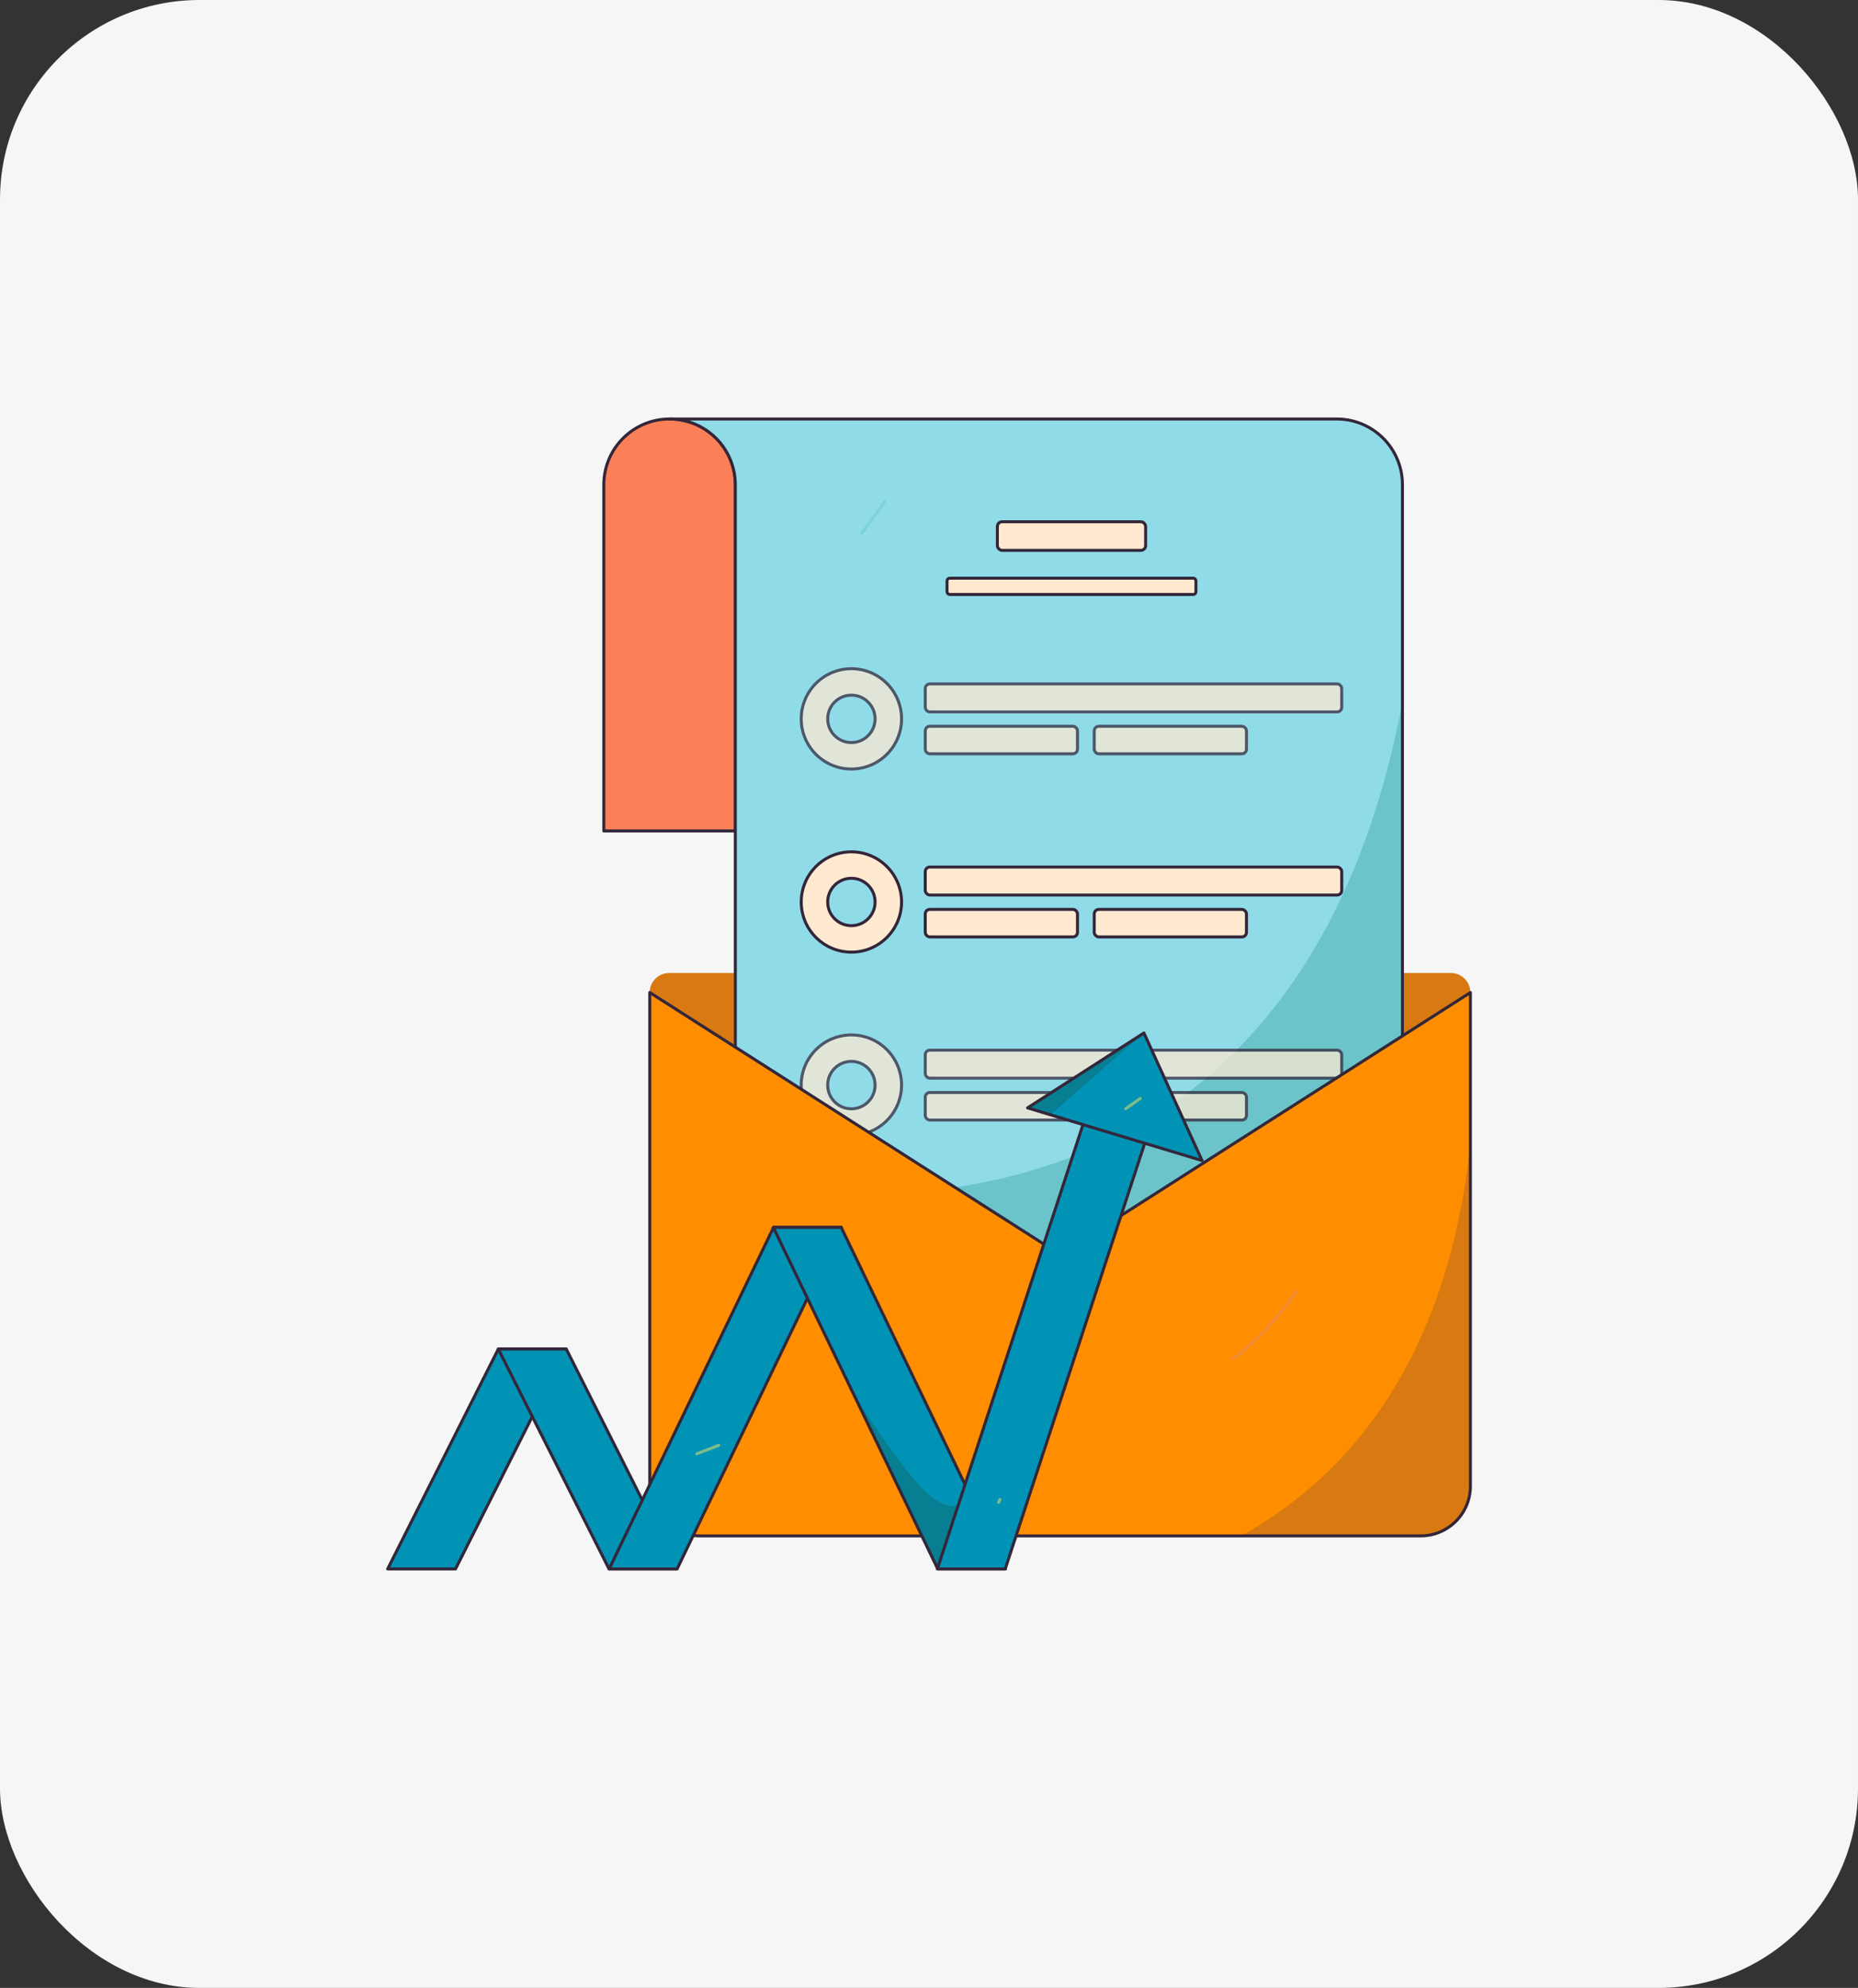<?xml version="1.0" encoding="UTF-8"?>
<svg xmlns="http://www.w3.org/2000/svg" xmlns:xlink="http://www.w3.org/1999/xlink" viewBox="0 0 243 260">
  <rect x="0" y="0" width="243" height="260" fill="#333333" stroke="none"/>
  <defs>
    <style>
      .cls-1 {
        fill: #6bc4c9;
      }

      .cls-2, .cls-3 {
        fill: #ff8d00;
      }

      .cls-4 {
        fill: #ffe9d1;
      }

      .cls-4, .cls-5, .cls-3, .cls-6, .cls-7, .cls-8, .cls-9, .cls-10, .cls-11, .cls-12 {
        stroke-linecap: round;
        stroke-linejoin: round;
        stroke-width: .39px;
      }

      .cls-4, .cls-3, .cls-6, .cls-7, .cls-8, .cls-11, .cls-12 {
        stroke: #332639;
      }

      .cls-5 {
        stroke: #7bd2db;
      }

      .cls-5, .cls-9, .cls-10, .cls-11 {
        fill: none;
      }

      .cls-13, .cls-6 {
        fill: #90dbe8;
      }

      .cls-14 {
        fill: #f6f6f6;
      }

      .cls-15 {
        opacity: .73;
      }

      .cls-7, .cls-16 {
        fill: #0093b6;
      }

      .cls-8 {
        fill: #fb7f57;
      }

      .cls-17 {
        clip-path: url(#clippath-1);
      }

      .cls-18 {
        fill: #d87912;
      }

      .cls-9 {
        stroke: #7ebc8b;
      }

      .cls-19 {
        clip-path: url(#clippath-3);
      }

      .cls-20 {
        fill: #077e91;
      }

      .cls-10 {
        stroke: #f28c38;
      }

      .cls-12 {
        fill: #8b8ebf;
      }

      .cls-21 {
        clip-path: url(#clippath-2);
      }

      .cls-22 {
        clip-path: url(#clippath);
      }
    </style>
    <clipPath id="clippath">
      <path class="cls-6" d="M174.82,54.8h-63.66s-23.59,0-23.59,0c4.75,0,8.6,3.85,8.6,8.6v6.38h0v104.68h87.25V63.4c0-4.75-3.85-8.6-8.6-8.6Z"/>
    </clipPath>
    <clipPath id="clippath-1">
      <path class="cls-3" d="M138.64,164.07l-53.66-34.26v64.56c0,3.59,2.91,6.51,6.51,6.51h94.31c3.59,0,6.51-2.91,6.51-6.51v-64.56l-53.66,34.26Z"/>
    </clipPath>
    <clipPath id="clippath-2">
      <polygon class="cls-7" points="101.14 160.53 110.02 160.53 131.52 205.2 122.64 205.2 101.14 160.53"/>
    </clipPath>
    <clipPath id="clippath-3">
      <polygon class="cls-7" points="149.61 135.1 134.39 144.9 157.21 151.79 149.61 135.1"/>
    </clipPath>
  </defs>
  <g id="Capa_2" data-name="Capa 2">
    <rect class="cls-14" x="0" width="243" height="260" rx="26.09" ry="26.09"/>
  </g>
  <g id="Capa_1" data-name="Capa 1">
    <g>
      <g>
        <g>
          <path class="cls-18" d="M192.3,129.8h0c0-1.4-1.14-2.54-2.54-2.54h-102.25c-1.4,0-2.54,1.14-2.54,2.54h0l53.66,34.26,53.66-34.26Z"/>
          <g>
            <g>
              <g>
                <path class="cls-8" d="M87.57,54.8h0c-4.75,0-8.6,3.85-8.6,8.6v45.28h17.21v-45.28c0-4.75-3.85-8.6-8.6-8.6Z"/>
                <g>
                  <path class="cls-13" d="M174.82,54.8h-63.66s-23.59,0-23.59,0c4.75,0,8.6,3.85,8.6,8.6v6.38h0v104.68h87.25V63.4c0-4.75-3.85-8.6-8.6-8.6Z"/>
                  <g class="cls-22">
                    <path class="cls-1" d="M186.13,66.67c-4.5,118.85-104.45,85.18-104.45,85.18l17.21,46.88,91.38,20.32,24.38-112.33-28.52-40.04"/>
                  </g>
                  <path class="cls-11" d="M174.82,54.8h-63.66s-23.59,0-23.59,0c4.75,0,8.6,3.85,8.6,8.6v6.38h0v104.68h87.25V63.4c0-4.75-3.85-8.6-8.6-8.6Z"/>
                </g>
                <path class="cls-12" d="M104.78,174.46h0c-.52,0,.49.09,0,0h0Z"/>
              </g>
              <g>
                <g class="cls-15">
                  <g>
                    <path class="cls-4" d="M111.35,87.46c-3.62,0-6.56,2.94-6.56,6.56s2.94,6.56,6.56,6.56,6.56-2.94,6.56-6.56-2.94-6.56-6.56-6.56ZM111.35,97.12c-1.71,0-3.1-1.39-3.1-3.1s1.39-3.1,3.1-3.1,3.1,1.39,3.1,3.1-1.39,3.1-3.1,3.1Z"/>
                    <g>
                      <rect class="cls-4" x="121.01" y="89.45" width="54.47" height="3.66" rx=".6" ry=".6"/>
                      <rect class="cls-4" x="121.01" y="94.99" width="19.91" height="3.6" rx=".6" ry=".6"/>
                      <rect class="cls-4" x="143.11" y="94.99" width="19.91" height="3.6" rx=".6" ry=".6"/>
                    </g>
                  </g>
                </g>
                <g class="cls-15">
                  <g>
                    <path class="cls-4" d="M111.35,135.36c-3.62,0-6.56,2.94-6.56,6.56s2.94,6.56,6.56,6.56,6.56-2.94,6.56-6.56-2.94-6.56-6.56-6.56ZM111.35,145.02c-1.71,0-3.1-1.39-3.1-3.1s1.39-3.1,3.1-3.1,3.1,1.39,3.1,3.1-1.39,3.1-3.1,3.1Z"/>
                    <g>
                      <rect class="cls-4" x="121.01" y="137.35" width="54.47" height="3.66" rx=".6" ry=".6"/>
                      <rect class="cls-4" x="121.01" y="142.89" width="19.91" height="3.6" rx=".6" ry=".6"/>
                      <rect class="cls-4" x="143.11" y="142.89" width="19.91" height="3.6" rx=".6" ry=".6"/>
                    </g>
                  </g>
                </g>
              </g>
              <g>
                <rect class="cls-4" x="130.44" y="68.24" width="19.39" height="3.74" rx=".62" ry=".62"/>
                <rect class="cls-4" x="123.86" y="75.62" width="32.55" height="2.13" rx=".35" ry=".35"/>
              </g>
            </g>
            <g>
              <path class="cls-4" d="M111.35,111.41c-3.62,0-6.56,2.94-6.56,6.56s2.94,6.56,6.56,6.56,6.56-2.94,6.56-6.56-2.94-6.56-6.56-6.56ZM111.35,121.07c-1.71,0-3.1-1.39-3.1-3.1s1.39-3.1,3.1-3.1,3.1,1.39,3.1,3.1-1.39,3.1-3.1,3.1Z"/>
              <g>
                <rect class="cls-4" x="121.01" y="113.4" width="54.47" height="3.66" rx=".6" ry=".6"/>
                <rect class="cls-4" x="121.01" y="118.94" width="19.91" height="3.6" rx=".6" ry=".6"/>
                <rect class="cls-4" x="143.11" y="118.94" width="19.91" height="3.6" rx=".6" ry=".6"/>
              </g>
            </g>
          </g>
          <g>
            <path class="cls-2" d="M138.64,164.07l-53.66-34.26v64.56c0,3.59,2.91,6.51,6.51,6.51h94.31c3.59,0,6.51-2.91,6.51-6.51v-64.56l-53.66,34.26Z"/>
            <g class="cls-17">
              <path class="cls-18" d="M192.3,122.25c10.47,116.1-104.62,87.3-107.17,72.33,0,0-12.86,38.41-11.34,39.94s122.91,2.03,122.91,2.03l.51-101.83-11.68-15.58"/>
            </g>
            <path class="cls-11" d="M138.64,164.07l-53.66-34.26v64.56c0,3.59,2.91,6.51,6.51,6.51h94.31c3.59,0,6.51-2.91,6.51-6.51v-64.56l-53.66,34.26Z"/>
          </g>
        </g>
        <path class="cls-5" d="M115.7,65.66c-1,1.36-2,2.73-3.01,4.09"/>
        <path class="cls-10" d="M169.52,168.96c-2.38,3.47-5.18,6.44-8.25,8.76"/>
      </g>
      <g>
        <g>
          <polygon class="cls-7" points="74.06 176.44 65.17 176.44 50.7 205.2 59.58 205.2 74.06 176.44"/>
          <polygon class="cls-7" points="65.17 176.44 74.06 176.44 88.53 205.2 79.65 205.2 65.17 176.44"/>
          <polygon class="cls-7" points="110.05 160.53 101.17 160.53 79.67 205.2 88.56 205.2 110.05 160.53"/>
          <g>
            <polygon class="cls-16" points="101.14 160.53 110.02 160.53 131.52 205.2 122.64 205.2 101.14 160.53"/>
            <g class="cls-21">
              <path class="cls-20" d="M106.31,181.36c1.73-11.7,15.38,24.69,21.01,13.43,5.63-11.26,6,15.91,6,15.91l-18.56.67-6.06-5.68"/>
            </g>
            <polygon class="cls-11" points="101.14 160.53 110.02 160.53 131.52 205.2 122.64 205.2 101.14 160.53"/>
          </g>
          <polygon class="cls-7" points="151.96 142.68 143.48 141.47 122.59 205.2 131.47 205.2 151.96 142.68"/>
          <g>
            <polygon class="cls-16" points="149.61 135.1 134.39 144.9 157.21 151.79 149.61 135.1"/>
            <g class="cls-19">
              <path class="cls-20" d="M150.72,131.98l-1.1,3.13s-14.49,12.47-14.71,13.12c-.22.65-6.39-7.58-6.39-7.58l12.35-6.82"/>
            </g>
            <polygon class="cls-11" points="149.61 135.1 134.39 144.9 157.21 151.79 149.61 135.1"/>
          </g>
        </g>
        <path class="cls-9" d="M149.13,143.67c-.64.45-1.28.89-1.91,1.34"/>
        <path class="cls-9" d="M130.78,196.12c-.06.13-.13.25-.19.38"/>
        <path class="cls-9" d="M94.01,189.03c-.96.37-1.92.74-2.88,1.11"/>
      </g>
    </g>
  </g>
</svg>
